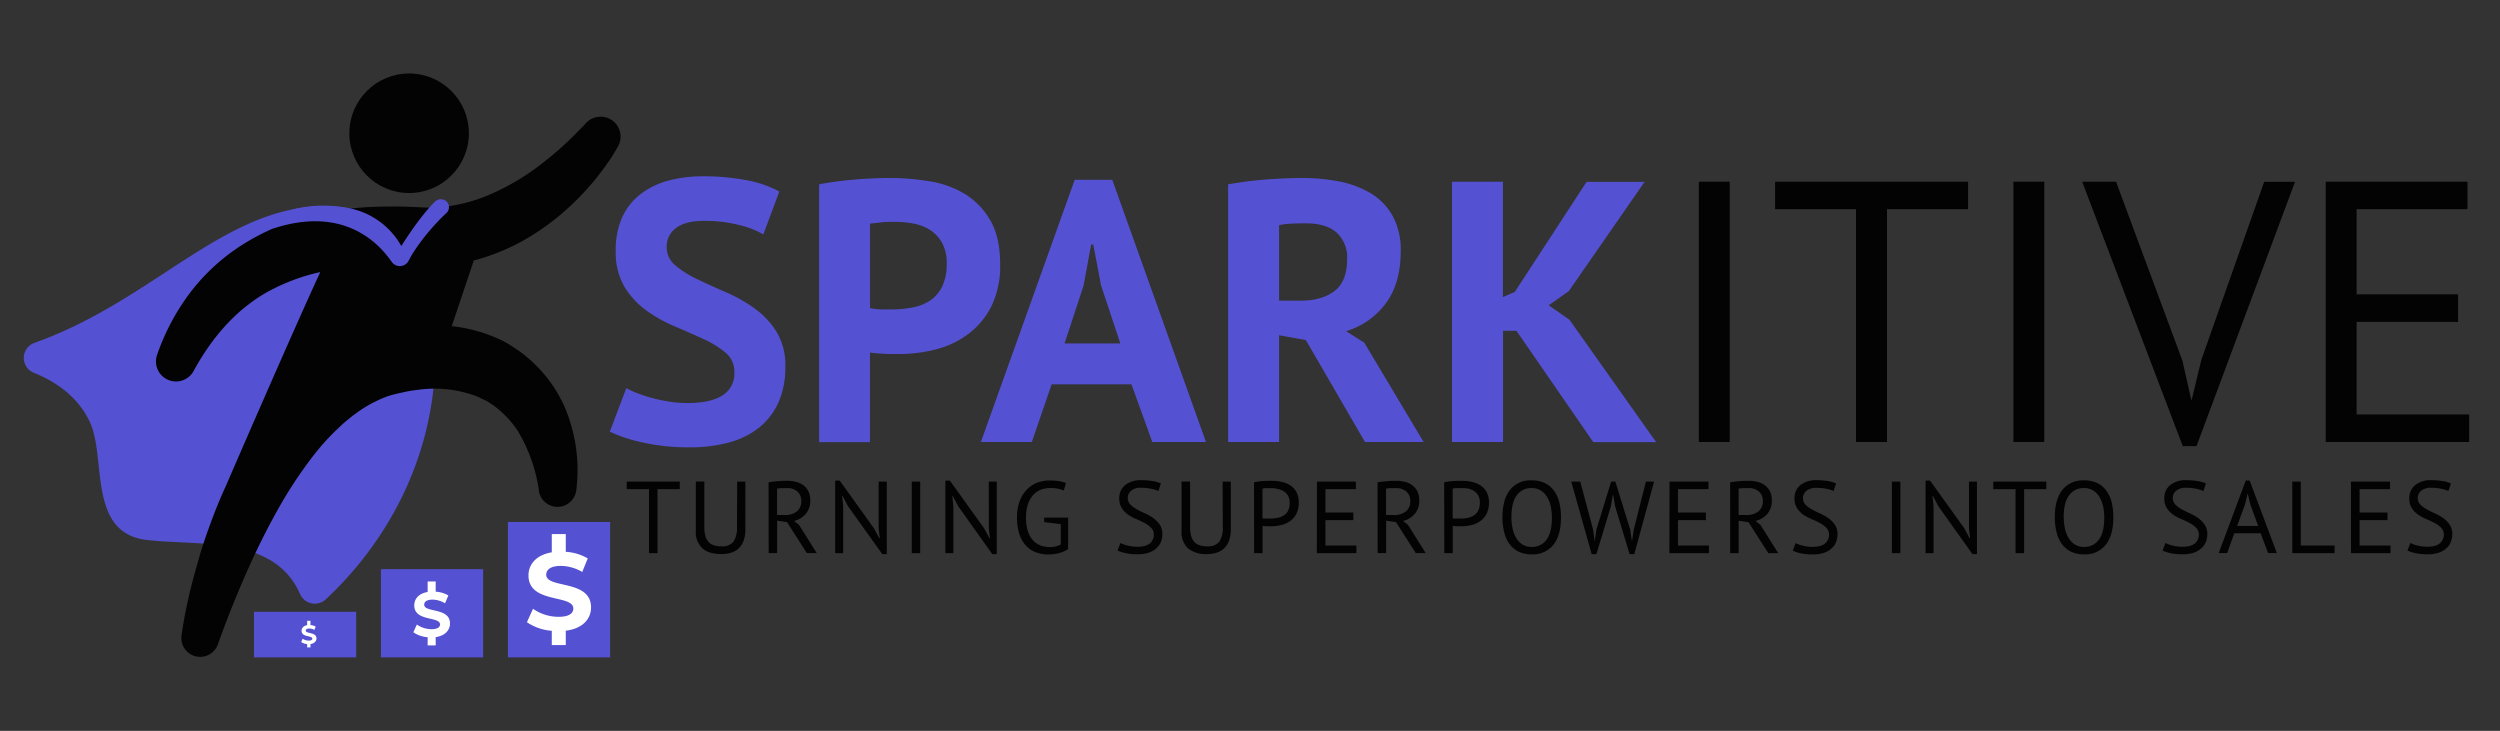 <?xml version="1.0" encoding="UTF-8"?> <svg xmlns="http://www.w3.org/2000/svg" id="HQ" viewBox="0 0 758.35 221.7"><rect x="0" y="0" width="758.35" height="221.7" fill="#333333" stroke="none"/><defs><style>.cls-1{fill:#5551d3;}.cls-2{fill:#030303;}.cls-3{fill:#fff;}</style></defs><g id="Layer_82" data-name="Layer 82"><path class="cls-1" d="M106.14,63.23C71.58,57.6,49.43,90.2,10.45,104a4.86,4.86,0,0,0-.15,9.1c6.61,2.64,13.34,7.19,17,15,5,10.83-.81,33.65,17.27,35.7,16.33,1.85,38.63-1.35,46.44,16.38a4.87,4.87,0,0,0,7.75,1.67c10.84-10,33.22-35.33,33.35-74.89C132.06,106.92,118.67,65.28,106.14,63.23Z"></path><circle class="cls-2" cx="124.1" cy="40.42" r="18.13"></circle><path class="cls-2" d="M186.31,37a6.08,6.08,0,0,0-8.58.35l-.36.4c-.82.88-2,2.06-3,3.08s-2.14,2.1-3.24,3.11c-2.19,2.05-4.52,3.93-6.84,5.75a72.12,72.12,0,0,1-14.77,8.91,48.68,48.68,0,0,1-15.69,4.21c-1.32.14-2.65.14-4,.17l-4.39-.19c-3.44-.17-6.91-.19-10.4-.09A94,94,0,0,0,94,65.5,70.38,70.38,0,0,0,73.9,74,61,61,0,0,0,57.66,88.8a68.37,68.37,0,0,0-10,18.81,6.08,6.08,0,0,0,11.08,4.92l0,0C64.51,101.89,72.27,93.21,82.16,88a60.31,60.31,0,0,1,15-5.47c-8.4,18.08-28.7,65-28.7,65-1.68,3.63-3.16,7.33-4.52,11s-2.65,7.44-3.72,11.23-2.13,7.55-3,11.39-1.6,7.6-2.16,11.68a5.7,5.7,0,0,0,11,2.7l.07-.2c2.42-6.76,5.2-13.78,8.12-20.47s6.13-13.31,9.64-19.59a131.56,131.56,0,0,1,11.61-17.62,68.2,68.2,0,0,1,6.77-7.44,52.25,52.25,0,0,1,7.39-6,38.93,38.93,0,0,1,7.9-4,38.62,38.62,0,0,1,4.32-1.11,38.33,38.33,0,0,1,4.72-.83A36.29,36.29,0,0,1,144,120a10.62,10.62,0,0,1,1.89.83c.61.31,1.28.54,1.86.9a24.2,24.2,0,0,1,3.4,2.39,30.11,30.11,0,0,1,5.82,6.44,48.21,48.21,0,0,1,6.5,18.19l0,.24a5.73,5.73,0,0,0,11.33-.24A48.77,48.77,0,0,0,171.08,123a41.19,41.19,0,0,0-7.92-11.59,43.27,43.27,0,0,0-5.43-4.75c-1-.73-2-1.31-3-2a22.33,22.33,0,0,0-3.19-1.72,46,46,0,0,0-14.51-4L143.73,79c1-.25,2-.53,3-.85A67.85,67.85,0,0,0,157,73.91a74.29,74.29,0,0,0,17.37-12.74,82.75,82.75,0,0,0,7.06-7.83c1.08-1.38,2.11-2.79,3.12-4.23s1.86-2.87,2.89-4.65A6.07,6.07,0,0,0,186.31,37Z"></path><path class="cls-1" d="M132.08,61.05c-4.9,4.71-10.34,13.59-10.34,13.59a23.23,23.23,0,0,0-15.35-11.38,38.79,38.79,0,0,0-17.5.24l-6,5.79.08,0c20.6-6.7,31.36,3.64,35.87,10.17a3,3,0,0,0,5.1-.35c2.17-4.27,6.83-10.17,11.5-14.51a2.4,2.4,0,0,0-1.47-4.14h-.07A2.33,2.33,0,0,0,132.08,61.05Z"></path><rect class="cls-1" x="154.07" y="158.33" width="31" height="41.08"></rect><path class="cls-3" d="M179.29,184.26c0-8.59-13.6-5.61-13.6-9.92,0-1.47,1.24-2.68,4.45-2.68a13.17,13.17,0,0,1,6.48,1.84l1.67-4.11a14.88,14.88,0,0,0-6.67-2V162h-4.24v5.54c-4.75.8-7.07,3.68-7.07,7,0,8.69,13.6,5.68,13.6,10.06,0,1.44-1.3,2.51-4.51,2.51a13.73,13.73,0,0,1-7.72-2.44l-1.84,4.08a15.6,15.6,0,0,0,7.54,2.6v4.32h4.24v-4.36C176.78,190.7,179.29,187.7,179.29,184.26Z"></path><rect class="cls-1" x="115.56" y="172.65" width="31" height="26.76"></rect><path class="cls-3" d="M136.5,189.13c0-4.93-7.82-3.22-7.82-5.7,0-.85.71-1.54,2.56-1.54A7.63,7.63,0,0,1,135,183l1-2.37a8.61,8.61,0,0,0-3.84-1.15v-3.09h-2.44v3.18c-2.73.46-4.06,2.12-4.06,4.06,0,5,7.82,3.27,7.82,5.79,0,.82-.75,1.44-2.6,1.44a7.92,7.92,0,0,1-4.44-1.41l-1.05,2.35a8.91,8.91,0,0,0,4.33,1.5v2.48h2.44v-2.51C135.06,192.84,136.5,191.11,136.5,189.13Z"></path><rect class="cls-1" x="77.04" y="185.58" width="31" height="13.83"></rect><path class="cls-3" d="M96,193.66c0-2-3.25-1.34-3.25-2.37,0-.35.3-.64,1.07-.64a3.1,3.1,0,0,1,1.54.44l.4-1a3.38,3.38,0,0,0-1.59-.48v-1.29h-1v1.33c-1.14.19-1.69.88-1.69,1.68,0,2.08,3.25,1.36,3.25,2.4,0,.35-.31.6-1.08.6a3.3,3.3,0,0,1-1.84-.58l-.44,1a3.68,3.68,0,0,0,1.8.63v1h1v-1C95.35,195.2,96,194.48,96,193.66Z"></path></g><g id="Layer_61" data-name="Layer 61"><path class="cls-1" d="M222.76,112.86a7.32,7.32,0,0,0-2.65-5.86,29.15,29.15,0,0,0-6.65-4.12q-4-1.86-8.69-3.83a45,45,0,0,1-8.68-4.85A24.9,24.9,0,0,1,189.43,87a20.6,20.6,0,0,1-2.65-11,24,24,0,0,1,1.92-10,18.73,18.73,0,0,1,5.47-7,23.65,23.65,0,0,1,8.4-4.17,40.44,40.44,0,0,1,10.83-1.35,67.84,67.84,0,0,1,13,1.18,33.08,33.08,0,0,1,10,3.44l-4.85,13a27.11,27.11,0,0,0-7.44-2.87A42,42,0,0,0,213.4,67q-5.42,0-8.29,2.14a6.83,6.83,0,0,0-2.87,5.75,7.08,7.08,0,0,0,2.65,5.64,30.3,30.3,0,0,0,6.65,4.18q4,1.92,8.69,3.94a46.89,46.89,0,0,1,8.68,4.91,25.11,25.11,0,0,1,6.66,7.11,19.55,19.55,0,0,1,2.65,10.54,26.09,26.09,0,0,1-2.09,10.89,20.65,20.65,0,0,1-5.87,7.61,24.81,24.81,0,0,1-9.13,4.51,44.46,44.46,0,0,1-11.79,1.47,63,63,0,0,1-14.89-1.58,45.59,45.59,0,0,1-9.47-3.16l5-13.2a31.65,31.65,0,0,0,3.22,1.47,42.23,42.23,0,0,0,4.45,1.47,51,51,0,0,0,5.25,1.12,34.24,34.24,0,0,0,5.69.45q6.88,0,10.55-2.31A7.76,7.76,0,0,0,222.76,112.86Z"></path><path class="cls-1" d="M248.48,55.91a101.54,101.54,0,0,1,10.43-1.41q5.7-.51,11.34-.51A73.39,73.39,0,0,1,282,55a29.32,29.32,0,0,1,10.66,3.83,22.36,22.36,0,0,1,7.73,8q3,5.13,3,13.36a27.65,27.65,0,0,1-2.6,12.58,24,24,0,0,1-6.88,8.4,27.67,27.67,0,0,1-9.75,4.74,43.54,43.54,0,0,1-11.34,1.47H271c-.83,0-1.7,0-2.6-.06s-1.78-.09-2.65-.17-1.48-.15-1.86-.22v27.18H248.48Zm23,11.39c-1.51,0-2.93,0-4.29.17s-2.44.24-3.27.39v25.6a10.12,10.12,0,0,0,1.35.23c.61.08,1.24.13,1.92.17s1.34,0,2,0h1.41a32.07,32.07,0,0,0,6-.56A14.76,14.76,0,0,0,282,91.26,10.92,10.92,0,0,0,285.76,87a15.57,15.57,0,0,0,1.41-7.11,12.55,12.55,0,0,0-1.36-6.15,11.09,11.09,0,0,0-3.55-3.89,13.89,13.89,0,0,0-5-2A29.73,29.73,0,0,0,271.49,67.3Z"></path><path class="cls-1" d="M343.22,116.59H319l-6,17.48H297.54L326,54.55h11.4l28.42,79.52H349.54Zm-20.3-12.41h16.92L334,86.58l-2.37-12.4H331L328.67,86.7Z"></path><path class="cls-1" d="M372.54,55.91c1.73-.3,3.59-.59,5.59-.85s4-.47,6-.62,3.92-.26,5.8-.34,3.61-.11,5.19-.11A59,59,0,0,1,406,55a29.87,29.87,0,0,1,9.58,3.5,18.68,18.68,0,0,1,6.77,6.82,21.35,21.35,0,0,1,2.54,10.89q0,9.71-4.51,15.79a23.26,23.26,0,0,1-12.07,8.46l5.53,3.49,18,30.12H414.05l-17.93-30.91L388,101.7v32.37H372.54Zm23.69,11.84c-1.58,0-3.14,0-4.68.11a18.25,18.25,0,0,0-3.55.45v22.9h6.54q6.42,0,10.26-2.93t3.84-9.7a10.25,10.25,0,0,0-3.16-8Q402.32,67.76,396.23,67.75Z"></path><path class="cls-1" d="M460,100.34h-4.06v33.73H440.44V55.12h15.45v35l3.61-1.58,21.77-33.38h17.6l-23,33.16-6.09,4.28,6.31,4.4,26.28,37.11H483.3Z"></path><path class="cls-2" d="M515.33,55.12h9.36v78.95h-9.36Z"></path><path class="cls-2" d="M597,63.46H572.4v70.61H563V63.46H538.45V55.12H597Z"></path><path class="cls-2" d="M610.75,55.12h9.36v78.95h-9.36Z"></path><path class="cls-2" d="M662,109.37l2.71,11.95h.11l2.94-12.18,19.06-54h9.36l-29.89,80.19h-4.17L631.61,55.12h10.27Z"></path><path class="cls-2" d="M705.49,55.12h43v8.34H714.85V89.29h30.79v8.35H714.85v28.08H749v8.35H705.49Z"></path><path class="cls-2" d="M206.2,148.38h-6.76v19.41h-2.57V148.38h-6.76v-2.29H206.2Z"></path><path class="cls-2" d="M223.62,146.09h2.48v14.47a10,10,0,0,1-.51,3.38,6,6,0,0,1-1.45,2.34,5.81,5.81,0,0,1-2.28,1.35,9.46,9.46,0,0,1-3,.44q-3.84,0-5.79-1.74a6.66,6.66,0,0,1-2-5.27v-15h2.58v13.76a10.12,10.12,0,0,0,.32,2.78,4.35,4.35,0,0,0,1,1.82,3.56,3.56,0,0,0,1.63,1,7.42,7.42,0,0,0,2.27.31,4.3,4.3,0,0,0,3.6-1.38,7.44,7.44,0,0,0,1.08-4.54Z"></path><path class="cls-2" d="M233.14,146.3c.79-.14,1.69-.25,2.71-.34s2-.12,2.81-.12a11.37,11.37,0,0,1,2.71.31,6.53,6.53,0,0,1,2.27,1A5.25,5.25,0,0,1,245.2,149a6.12,6.12,0,0,1,.59,2.79,6,6,0,0,1-1.4,4.12,6.67,6.67,0,0,1-3.53,2.11l1.49,1.15,5.39,8.59h-3l-6-9.37-3-.46v9.83h-2.57Zm5.58,1.77h-.84c-.29,0-.56,0-.83,0l-.76.06a3.27,3.27,0,0,0-.58.1v8h2.42a5.72,5.72,0,0,0,3.54-1.05,3.85,3.85,0,0,0,1.39-3.29,3.6,3.6,0,0,0-1.15-2.75A4.41,4.41,0,0,0,238.72,148.07Z"></path><path class="cls-2" d="M257.26,153.59l-1.67-3.13h-.13l.31,3.13v14.2h-2.42v-22h1.37l10.38,14.47,1.61,3h.16l-.34-3V146.09H269v22h-1.37Z"></path><path class="cls-2" d="M276.57,146.09h2.57v21.7h-2.57Z"></path><path class="cls-2" d="M290.68,153.59,289,150.46h-.12l.31,3.13v14.2h-2.42v-22h1.36l10.39,14.47,1.61,3h.16l-.35-3V146.09h2.42v22H301Z"></path><path class="cls-2" d="M316.72,157H324v9.55a6.91,6.91,0,0,1-1.19.68,10.92,10.92,0,0,1-3.13.85,13.74,13.74,0,0,1-1.66.11,10.37,10.37,0,0,1-3.81-.67,7.82,7.82,0,0,1-3-2,9.63,9.63,0,0,1-2-3.51,15.86,15.86,0,0,1-.71-5,13.67,13.67,0,0,1,.87-5.15,10,10,0,0,1,2.26-3.49,8.81,8.81,0,0,1,3.13-2,10.38,10.38,0,0,1,3.47-.62,18.43,18.43,0,0,1,3.07.21,9.32,9.32,0,0,1,2.05.54l-.65,2.29a9.82,9.82,0,0,0-4.25-.74,7.8,7.8,0,0,0-2.59.45,6.06,6.06,0,0,0-2.31,1.5,7.91,7.91,0,0,0-1.67,2.76,12,12,0,0,0-.65,4.22,13.25,13.25,0,0,0,.52,4,7.73,7.73,0,0,0,1.47,2.78,5.94,5.94,0,0,0,2.27,1.64,7.69,7.69,0,0,0,2.91.54,6.8,6.8,0,0,0,3.37-.77V159l-5-.62Z"></path><path class="cls-2" d="M350,162.27a2.93,2.93,0,0,0-.78-2.12,7.53,7.53,0,0,0-1.93-1.46c-.78-.42-1.62-.82-2.53-1.2a14.16,14.16,0,0,1-2.53-1.34,7.06,7.06,0,0,1-1.93-2,5.19,5.19,0,0,1-.78-3,5,5,0,0,1,1.77-4,7.59,7.59,0,0,1,5-1.49,20,20,0,0,1,3.44.28,9.39,9.39,0,0,1,2.42.72l-.78,2.29a10.08,10.08,0,0,0-2.09-.67,14,14,0,0,0-3.11-.32,4.47,4.47,0,0,0-3.07.91,2.82,2.82,0,0,0-1,2.16,2.77,2.77,0,0,0,.78,2,7.78,7.78,0,0,0,1.94,1.44q1.15.65,2.52,1.26a15.22,15.22,0,0,1,2.53,1.44,7.89,7.89,0,0,1,1.94,2,5,5,0,0,1,.77,2.85,6.11,6.11,0,0,1-.49,2.51,5.28,5.28,0,0,1-1.46,1.92,6.76,6.76,0,0,1-2.33,1.25,10.51,10.51,0,0,1-3.1.43,17,17,0,0,1-3.84-.36A10.22,10.22,0,0,1,339,167l.87-2.29a10.11,10.11,0,0,0,2.11.77,12.05,12.05,0,0,0,3.13.37,8.44,8.44,0,0,0,1.92-.2,4.27,4.27,0,0,0,1.55-.65,3.31,3.31,0,0,0,1-1.13A3.17,3.17,0,0,0,350,162.27Z"></path><path class="cls-2" d="M370.87,146.09h2.48v14.47a10,10,0,0,1-.51,3.38,6,6,0,0,1-1.46,2.34,5.85,5.85,0,0,1-2.27,1.35,9.51,9.51,0,0,1-2.95.44,8.5,8.5,0,0,1-5.8-1.74,6.69,6.69,0,0,1-1.95-5.27v-15H361v13.76a10.08,10.08,0,0,0,.33,2.78,4.35,4.35,0,0,0,1,1.82,3.58,3.58,0,0,0,1.62,1,7.44,7.44,0,0,0,2.28.31,4.31,4.31,0,0,0,3.6-1.38,7.44,7.44,0,0,0,1.08-4.54Z"></path><path class="cls-2" d="M380.39,146.3a16,16,0,0,1,2.54-.37q1.36-.09,2.7-.09a15.23,15.23,0,0,1,2.9.28,7.89,7.89,0,0,1,2.68,1,5.87,5.87,0,0,1,2,2.05,6.54,6.54,0,0,1,.76,3.31,7.09,7.09,0,0,1-.72,3.35,6.19,6.19,0,0,1-1.89,2.22,7.6,7.6,0,0,1-2.69,1.22,13.1,13.1,0,0,1-3.14.37h-1.25l-.76-.05-.53-.06v8.25h-2.57Zm5.3,1.77c-.54,0-1.05,0-1.55,0a4.79,4.79,0,0,0-1.18.16v9a1.79,1.79,0,0,0,.5.07l.71,0h1.21a11.3,11.3,0,0,0,2.09-.2,5.55,5.55,0,0,0,1.88-.73A3.83,3.83,0,0,0,390.7,155a5.18,5.18,0,0,0,.51-2.45,4.29,4.29,0,0,0-.48-2.12,3.86,3.86,0,0,0-1.27-1.36,5.27,5.27,0,0,0-1.79-.73A8.9,8.9,0,0,0,385.69,148.07Z"></path><path class="cls-2" d="M399.48,146.09H411.3v2.29h-9.24v7.1h8.46v2.29h-8.46v7.72h9.39v2.3h-12Z"></path><path class="cls-2" d="M417.87,146.3c.78-.14,1.69-.25,2.71-.34s2-.12,2.81-.12a11.37,11.37,0,0,1,2.71.31,6.39,6.39,0,0,1,2.26,1,5.38,5.38,0,0,1,1.57,1.86,6.12,6.12,0,0,1,.59,2.79,6,6,0,0,1-1.4,4.12,6.71,6.71,0,0,1-3.53,2.11l1.48,1.15,5.4,8.59h-3l-6-9.37-3-.46v9.83h-2.57Zm5.58,1.77h-.84q-.44,0-.84,0l-.76.06a3.3,3.3,0,0,0-.57.1v8h2.42a5.71,5.71,0,0,0,3.53-1.05,3.86,3.86,0,0,0,1.4-3.29,3.64,3.64,0,0,0-1.15-2.75A4.43,4.43,0,0,0,423.45,148.07Z"></path><path class="cls-2" d="M438.08,146.3a16,16,0,0,1,2.54-.37q1.36-.09,2.7-.09a15.23,15.23,0,0,1,2.9.28,7.89,7.89,0,0,1,2.68,1,5.87,5.87,0,0,1,2,2.05,6.54,6.54,0,0,1,.76,3.31,7.09,7.09,0,0,1-.72,3.35,6.19,6.19,0,0,1-1.89,2.22,7.6,7.6,0,0,1-2.69,1.22,13.1,13.1,0,0,1-3.14.37h-1.25l-.76-.05-.53-.06v8.25h-2.57Zm5.3,1.77c-.54,0-1.05,0-1.55,0a4.79,4.79,0,0,0-1.18.16v9a1.79,1.79,0,0,0,.5.07l.71,0h1.21a11.3,11.3,0,0,0,2.09-.2,5.55,5.55,0,0,0,1.88-.73,3.83,3.83,0,0,0,1.35-1.49,5.18,5.18,0,0,0,.51-2.45,4.29,4.29,0,0,0-.48-2.12,3.86,3.86,0,0,0-1.27-1.36,5.27,5.27,0,0,0-1.79-.73A8.9,8.9,0,0,0,443.38,148.07Z"></path><path class="cls-2" d="M455.75,156.94c0-3.62.76-6.39,2.29-8.33a7.86,7.86,0,0,1,6.54-2.9,9,9,0,0,1,4,.81,7.52,7.52,0,0,1,2.78,2.28,10,10,0,0,1,1.62,3.53,18.71,18.71,0,0,1,.53,4.61c0,3.61-.77,6.39-2.31,8.32a7.94,7.94,0,0,1-6.59,2.9,8.88,8.88,0,0,1-3.92-.81,7.43,7.43,0,0,1-2.76-2.28,10,10,0,0,1-1.62-3.53A18.17,18.17,0,0,1,455.75,156.94Zm2.73,0a16.29,16.29,0,0,0,.35,3.41,9.44,9.44,0,0,0,1.1,2.83,6,6,0,0,0,1.91,2,5.11,5.11,0,0,0,2.74.72,5.34,5.34,0,0,0,4.53-2.18c1.1-1.46,1.64-3.7,1.64-6.74a16.4,16.4,0,0,0-.35-3.4,9.08,9.08,0,0,0-1.12-2.85,6,6,0,0,0-1.92-1.95,5.1,5.1,0,0,0-2.78-.73,5.3,5.3,0,0,0-4.48,2.18Q458.48,152.38,458.48,156.94Z"></path><path class="cls-2" d="M483.25,160.63l.49,3.59h0l.53-3.66,4.46-14.47H490l4.5,14.54.54,3.59h0l.57-3.66,3.66-14.47h2.48l-6,22h-1.43l-4.4-14.54-.56-3.29h-.15l-.56,3.32-4.4,14.51h-1.43l-6.2-22h2.73Z"></path><path class="cls-2" d="M506.43,146.09h11.82v2.29H509v7.1h8.46v2.29H509v7.72h9.39v2.3h-12Z"></path><path class="cls-2" d="M524.82,146.3c.78-.14,1.69-.25,2.71-.34s2-.12,2.81-.12a11.37,11.37,0,0,1,2.71.31,6.48,6.48,0,0,1,2.26,1,5.38,5.38,0,0,1,1.57,1.86,6.12,6.12,0,0,1,.59,2.79,6,6,0,0,1-1.4,4.12,6.71,6.71,0,0,1-3.53,2.11L534,159.2l5.4,8.59h-3l-6-9.37-3-.46v9.83h-2.57Zm5.58,1.77h-.84q-.43,0-.84,0l-.76.06a3.13,3.13,0,0,0-.57.1v8h2.42a5.71,5.71,0,0,0,3.53-1.05,3.86,3.86,0,0,0,1.4-3.29,3.64,3.64,0,0,0-1.15-2.75A4.43,4.43,0,0,0,530.4,148.07Z"></path><path class="cls-2" d="M554.82,162.27a3,3,0,0,0-.77-2.12,7.59,7.59,0,0,0-1.94-1.46c-.77-.42-1.62-.82-2.52-1.2a13.83,13.83,0,0,1-2.53-1.34,7.1,7.1,0,0,1-1.94-2,5.19,5.19,0,0,1-.77-3,5,5,0,0,1,1.76-4,7.62,7.62,0,0,1,5-1.49,20.21,20.21,0,0,1,3.44.28,9.17,9.17,0,0,1,2.41.72l-.77,2.29a10.29,10.29,0,0,0-2.09-.67A14.06,14.06,0,0,0,551,148a4.49,4.49,0,0,0-3.07.91,2.89,2.89,0,0,0-.25,4.17,8,8,0,0,0,1.94,1.44c.78.43,1.62.85,2.53,1.26a14.73,14.73,0,0,1,2.52,1.44,7.72,7.72,0,0,1,1.94,2,5,5,0,0,1,.78,2.85,6.11,6.11,0,0,1-.5,2.51,5.18,5.18,0,0,1-1.46,1.92,6.71,6.71,0,0,1-2.32,1.25,10.51,10.51,0,0,1-3.1.43,17,17,0,0,1-3.84-.36,10.05,10.05,0,0,1-2.36-.79l.87-2.29a9.68,9.68,0,0,0,2.11.77,12,12,0,0,0,3.13.37,8.44,8.44,0,0,0,1.92-.2,4.34,4.34,0,0,0,1.55-.65,3.41,3.41,0,0,0,1-1.13A3.28,3.28,0,0,0,554.82,162.27Z"></path><path class="cls-2" d="M573.89,146.09h2.57v21.7h-2.57Z"></path><path class="cls-2" d="M588,153.59l-1.67-3.13h-.12l.31,3.13v14.2h-2.42v-22h1.36l10.39,14.47,1.61,3h.15l-.34-3V146.09h2.42v22h-1.36Z"></path><path class="cls-2" d="M620.73,148.38H614v19.41H611.4V148.38h-6.76v-2.29h16.09Z"></path><path class="cls-2" d="M623.3,156.94c0-3.62.77-6.39,2.3-8.33a7.86,7.86,0,0,1,6.54-2.9,9,9,0,0,1,4,.81,7.49,7.49,0,0,1,2.77,2.28,10,10,0,0,1,1.63,3.53,18.73,18.73,0,0,1,.52,4.61c0,3.61-.77,6.39-2.31,8.32a7.92,7.92,0,0,1-6.58,2.9,8.82,8.82,0,0,1-3.92-.81,7.27,7.27,0,0,1-2.76-2.28,9.82,9.82,0,0,1-1.63-3.53A18.63,18.63,0,0,1,623.3,156.94Zm2.73,0a15.64,15.64,0,0,0,.36,3.41,8.94,8.94,0,0,0,1.1,2.83,5.85,5.85,0,0,0,1.9,2,5.13,5.13,0,0,0,2.75.72,5.32,5.32,0,0,0,4.52-2.18c1.1-1.46,1.65-3.7,1.65-6.74a15.75,15.75,0,0,0-.36-3.4,9.08,9.08,0,0,0-1.12-2.85,5.78,5.78,0,0,0-1.92-1.95,5.06,5.06,0,0,0-2.77-.73,5.29,5.29,0,0,0-4.48,2.18Q626,152.38,626,156.94Z"></path><path class="cls-2" d="M667,162.27a3,3,0,0,0-.77-2.12,7.77,7.77,0,0,0-1.94-1.46c-.78-.42-1.62-.82-2.53-1.2a13.74,13.74,0,0,1-2.52-1.34,7.1,7.1,0,0,1-1.94-2,5.19,5.19,0,0,1-.78-3,5,5,0,0,1,1.77-4,7.59,7.59,0,0,1,5-1.49,20,20,0,0,1,3.44.28,9.26,9.26,0,0,1,2.42.72l-.77,2.29a10.42,10.42,0,0,0-2.1-.67,14,14,0,0,0-3.11-.32,4.49,4.49,0,0,0-3.07.91,2.89,2.89,0,0,0-.25,4.17,8,8,0,0,0,1.94,1.44c.77.43,1.62.85,2.53,1.26a14.73,14.73,0,0,1,2.52,1.44,7.72,7.72,0,0,1,1.94,2,5,5,0,0,1,.78,2.85,6.11,6.11,0,0,1-.5,2.51,5.18,5.18,0,0,1-1.46,1.92,6.71,6.71,0,0,1-2.32,1.25,10.56,10.56,0,0,1-3.1.43,17.18,17.18,0,0,1-3.85-.36A10.11,10.11,0,0,1,656,167l.87-2.29a9.77,9.77,0,0,0,2.1.77,12.11,12.11,0,0,0,3.13.37,8.47,8.47,0,0,0,1.93-.2,4.34,4.34,0,0,0,1.55-.65,3.41,3.41,0,0,0,1-1.13A3.28,3.28,0,0,0,667,162.27Z"></path><path class="cls-2" d="M685.75,161.77h-8l-2.16,6h-2.57l8.21-22h1.18l8.25,22H688Zm-7.13-2.23H685l-2.41-6.6-.77-3.29h0L681,153Z"></path><path class="cls-2" d="M708.18,167.79H695.34v-21.7h2.58v19.4h10.26Z"></path><path class="cls-2" d="M713.14,146.09H725v2.29h-9.24v7.1h8.47v2.29h-8.47v7.72h9.39v2.3h-12Z"></path><path class="cls-2" d="M741.32,162.27a2.93,2.93,0,0,0-.78-2.12,7.53,7.53,0,0,0-1.93-1.46c-.78-.42-1.62-.82-2.53-1.2a14.16,14.16,0,0,1-2.53-1.34,7.24,7.24,0,0,1-1.94-2,5.27,5.27,0,0,1-.77-3,5,5,0,0,1,1.77-4,7.59,7.59,0,0,1,5-1.49,20,20,0,0,1,3.44.28,9.39,9.39,0,0,1,2.42.72l-.78,2.29a10.08,10.08,0,0,0-2.09-.67,14,14,0,0,0-3.11-.32,4.47,4.47,0,0,0-3.07.91,2.87,2.87,0,0,0-.25,4.17,7.6,7.6,0,0,0,1.94,1.44q1.15.65,2.52,1.26a15.22,15.22,0,0,1,2.53,1.44,7.89,7.89,0,0,1,1.94,2,5,5,0,0,1,.77,2.85,6.11,6.11,0,0,1-.5,2.51,5.15,5.15,0,0,1-1.45,1.92,6.76,6.76,0,0,1-2.33,1.25,10.51,10.51,0,0,1-3.1.43,17,17,0,0,1-3.84-.36,10.22,10.22,0,0,1-2.36-.79l.87-2.29a10.11,10.11,0,0,0,2.11.77,12.05,12.05,0,0,0,3.13.37,8.44,8.44,0,0,0,1.92-.2,4.27,4.27,0,0,0,1.55-.65,3.31,3.31,0,0,0,1-1.13A3.17,3.17,0,0,0,741.32,162.27Z"></path></g></svg> 
